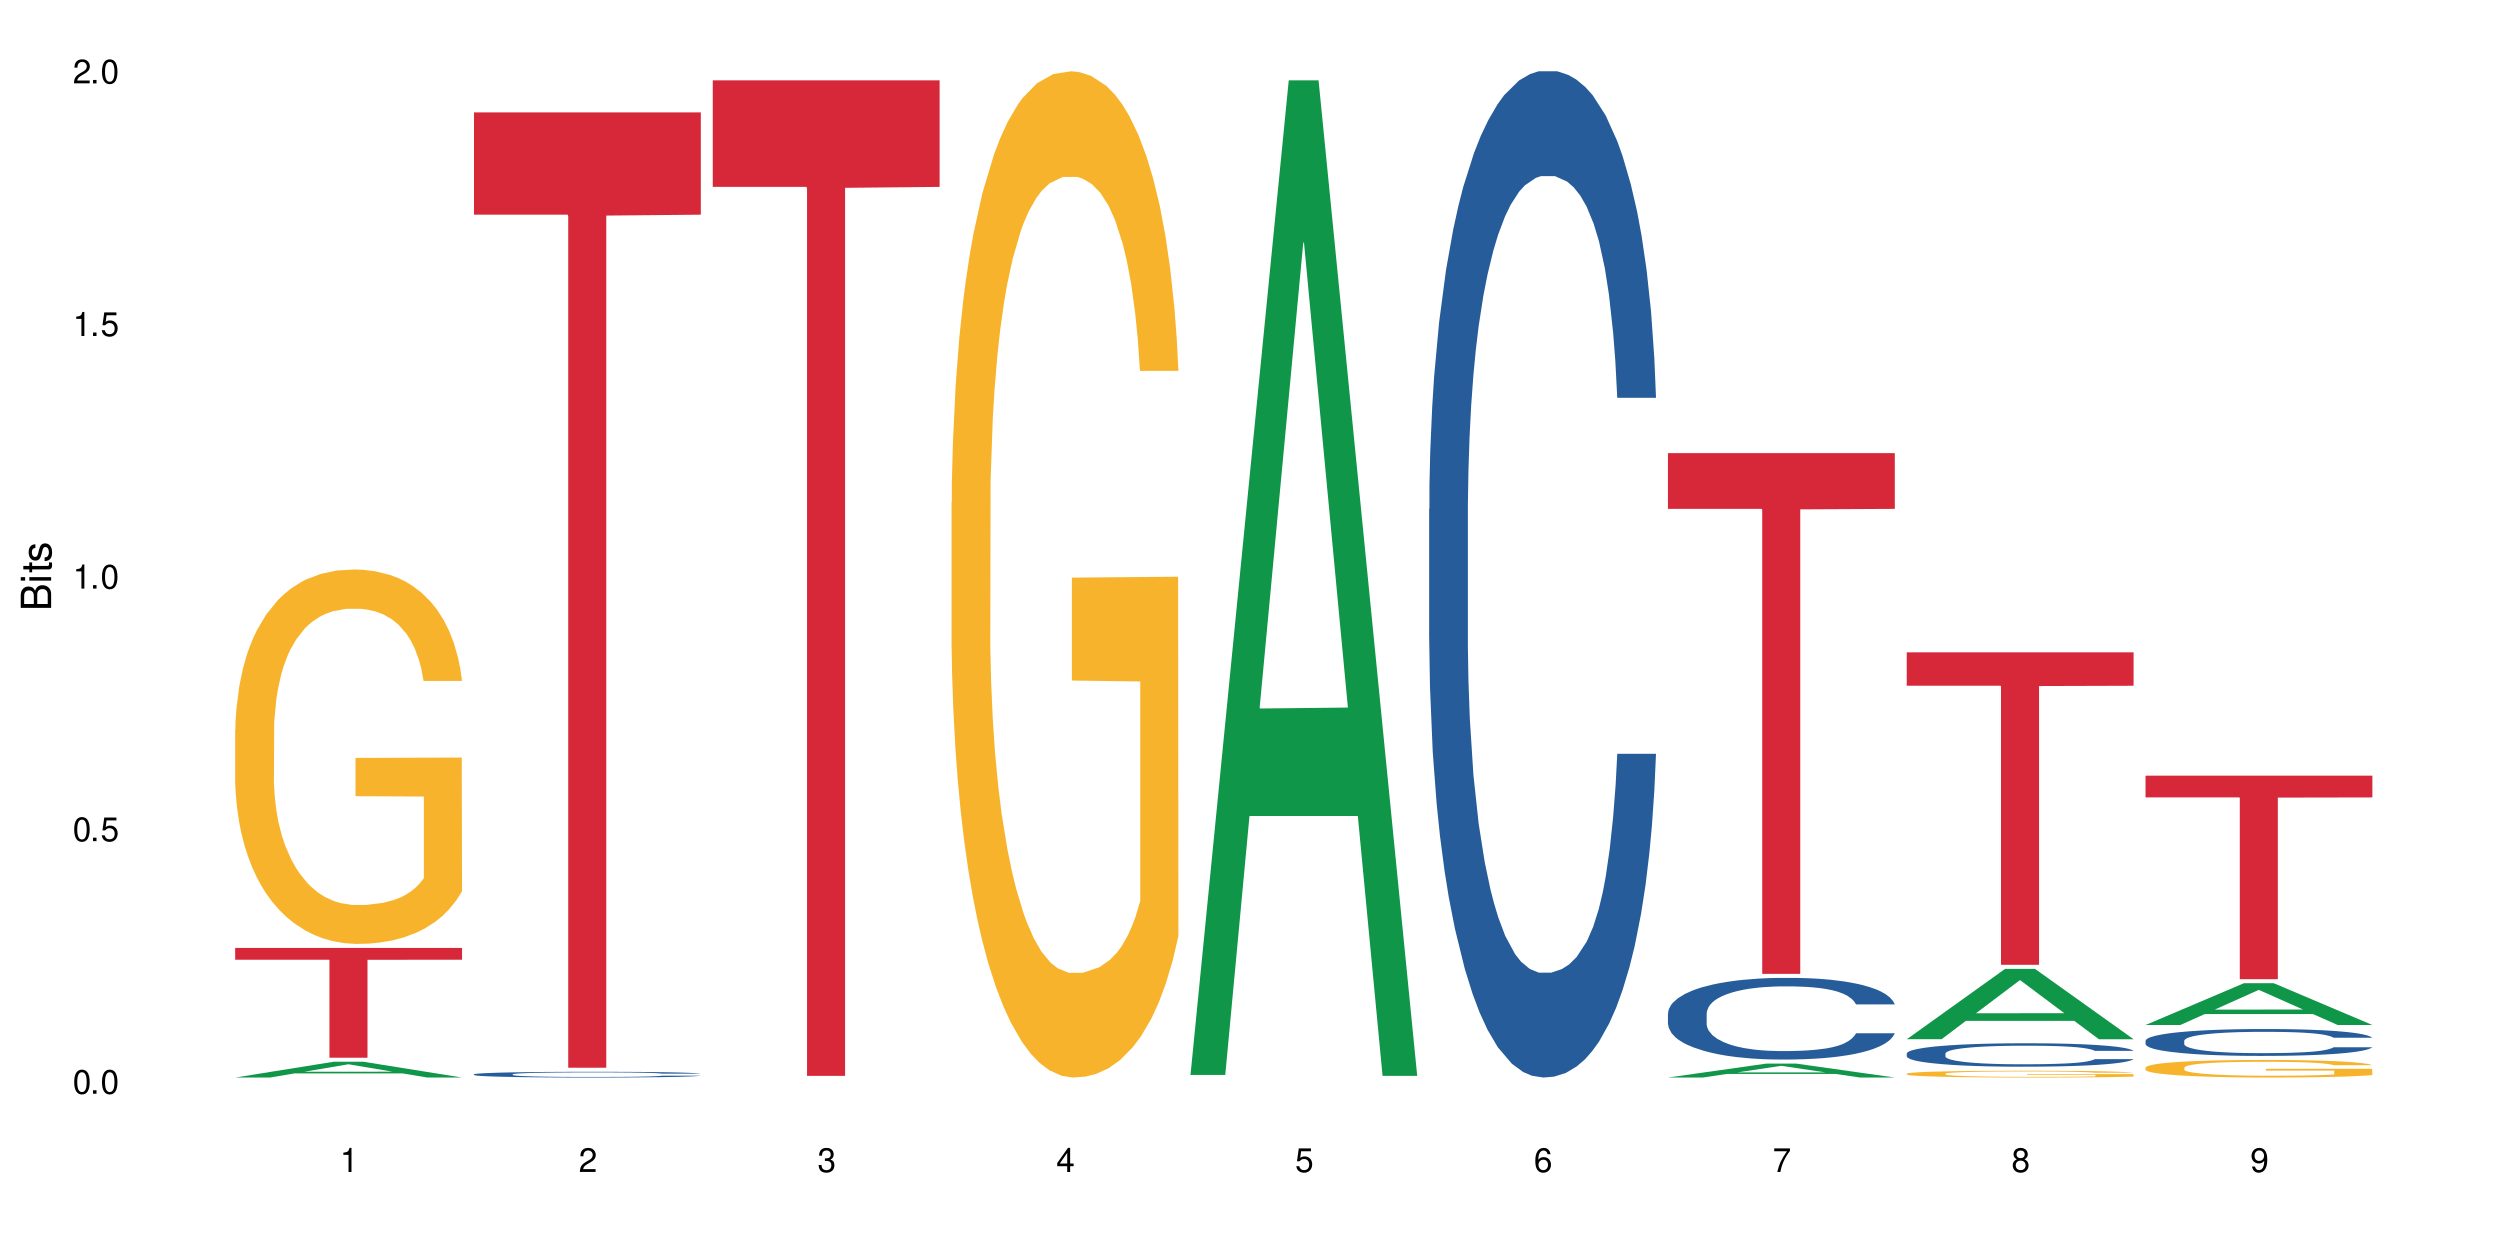 <?xml version="1.0" encoding="UTF-8"?>
<svg xmlns="http://www.w3.org/2000/svg" xmlns:xlink="http://www.w3.org/1999/xlink" width="720" height="360" viewBox="0 0 720 360">
<defs>
<g>
<g id="glyph-0-0">
</g>
<g id="glyph-0-1">
<path d="M 2.641 -6.938 C 2 -6.938 1.422 -6.656 1.078 -6.172 C 0.641 -5.562 0.406 -4.641 0.406 -3.359 C 0.406 -1.016 1.188 0.219 2.641 0.219 C 4.078 0.219 4.859 -1.016 4.859 -3.297 C 4.859 -4.641 4.656 -5.547 4.203 -6.172 C 3.844 -6.656 3.281 -6.938 2.641 -6.938 Z M 2.641 -6.188 C 3.547 -6.188 4 -5.25 4 -3.375 C 4 -1.406 3.562 -0.484 2.625 -0.484 C 1.734 -0.484 1.281 -1.438 1.281 -3.344 C 1.281 -5.25 1.734 -6.188 2.641 -6.188 Z M 2.641 -6.188 "/>
</g>
<g id="glyph-0-2">
<path d="M 1.828 -1 L 0.828 -1 L 0.828 0 L 1.828 0 Z M 1.828 -1 "/>
</g>
<g id="glyph-0-3">
<path d="M 4.562 -6.797 L 1.062 -6.797 L 0.547 -3.094 L 1.328 -3.094 C 1.719 -3.562 2.047 -3.734 2.578 -3.734 C 3.484 -3.734 4.062 -3.109 4.062 -2.094 C 4.062 -1.125 3.484 -0.531 2.578 -0.531 C 1.828 -0.531 1.375 -0.906 1.188 -1.672 L 0.328 -1.672 C 0.453 -1.109 0.547 -0.844 0.75 -0.594 C 1.125 -0.078 1.828 0.219 2.594 0.219 C 3.969 0.219 4.922 -0.781 4.922 -2.219 C 4.922 -3.562 4.031 -4.484 2.719 -4.484 C 2.25 -4.484 1.859 -4.359 1.469 -4.062 L 1.734 -5.969 L 4.562 -5.969 Z M 4.562 -6.797 "/>
</g>
<g id="glyph-0-4">
<path d="M 2.484 -4.938 L 2.484 0 L 3.328 0 L 3.328 -6.938 L 2.766 -6.938 C 2.469 -5.875 2.281 -5.734 0.984 -5.562 L 0.984 -4.938 Z M 2.484 -4.938 "/>
</g>
<g id="glyph-0-5">
<path d="M 4.859 -0.828 L 1.281 -0.828 C 1.359 -1.406 1.672 -1.781 2.5 -2.281 L 3.469 -2.828 C 4.406 -3.344 4.906 -4.062 4.906 -4.906 C 4.906 -5.484 4.672 -6.031 4.266 -6.406 C 3.859 -6.766 3.375 -6.938 2.719 -6.938 C 1.859 -6.938 1.219 -6.625 0.844 -6.031 C 0.609 -5.672 0.5 -5.234 0.484 -4.531 L 1.328 -4.531 C 1.359 -5.016 1.406 -5.281 1.531 -5.516 C 1.75 -5.938 2.188 -6.203 2.703 -6.203 C 3.469 -6.203 4.031 -5.641 4.031 -4.891 C 4.031 -4.344 3.719 -3.859 3.125 -3.516 L 2.234 -3 C 0.812 -2.172 0.406 -1.531 0.328 -0.016 L 4.859 -0.016 Z M 4.859 -0.828 "/>
</g>
<g id="glyph-0-6">
<path d="M 2.125 -3.188 L 2.578 -3.188 C 3.5 -3.188 3.984 -2.766 3.984 -1.922 C 3.984 -1.062 3.469 -0.531 2.594 -0.531 C 1.656 -0.531 1.203 -1 1.156 -2.016 L 0.312 -2.016 C 0.344 -1.453 0.438 -1.094 0.609 -0.781 C 0.953 -0.109 1.625 0.219 2.547 0.219 C 3.953 0.219 4.859 -0.625 4.859 -1.938 C 4.859 -2.828 4.516 -3.297 3.703 -3.594 C 4.344 -3.844 4.656 -4.328 4.656 -5.031 C 4.656 -6.219 3.875 -6.938 2.578 -6.938 C 1.203 -6.938 0.484 -6.172 0.453 -4.703 L 1.297 -4.703 C 1.312 -5.125 1.344 -5.359 1.453 -5.578 C 1.641 -5.969 2.062 -6.203 2.594 -6.203 C 3.344 -6.203 3.797 -5.75 3.797 -5 C 3.797 -4.516 3.609 -4.219 3.25 -4.047 C 3.016 -3.953 2.703 -3.922 2.125 -3.906 Z M 2.125 -3.188 "/>
</g>
<g id="glyph-0-7">
<path d="M 3.141 -1.672 L 3.141 0 L 3.984 0 L 3.984 -1.672 L 4.984 -1.672 L 4.984 -2.438 L 3.984 -2.438 L 3.984 -6.938 L 3.359 -6.938 L 0.266 -2.578 L 0.266 -1.672 Z M 3.141 -2.438 L 1 -2.438 L 3.141 -5.5 Z M 3.141 -2.438 "/>
</g>
<g id="glyph-0-8">
<path d="M 4.781 -5.125 C 4.609 -6.266 3.891 -6.938 2.844 -6.938 C 2.094 -6.938 1.422 -6.578 1.031 -5.953 C 0.594 -5.266 0.406 -4.422 0.406 -3.172 C 0.406 -2 0.578 -1.25 0.984 -0.641 C 1.359 -0.078 1.953 0.219 2.703 0.219 C 3.984 0.219 4.922 -0.75 4.922 -2.094 C 4.922 -3.375 4.062 -4.281 2.844 -4.281 C 2.172 -4.281 1.641 -4.031 1.281 -3.516 C 1.281 -5.234 1.828 -6.188 2.797 -6.188 C 3.391 -6.188 3.797 -5.797 3.938 -5.125 Z M 2.734 -3.531 C 3.547 -3.531 4.062 -2.953 4.062 -2.031 C 4.062 -1.156 3.484 -0.531 2.703 -0.531 C 1.922 -0.531 1.328 -1.188 1.328 -2.078 C 1.328 -2.938 1.906 -3.531 2.734 -3.531 Z M 2.734 -3.531 "/>
</g>
<g id="glyph-0-9">
<path d="M 4.984 -6.797 L 0.438 -6.797 L 0.438 -5.969 L 4.109 -5.969 C 2.5 -3.656 1.828 -2.234 1.328 0 L 2.219 0 C 2.594 -2.172 3.453 -4.047 4.984 -6.094 Z M 4.984 -6.797 "/>
</g>
<g id="glyph-0-10">
<path d="M 3.75 -3.656 C 4.469 -4.094 4.688 -4.438 4.688 -5.078 C 4.688 -6.172 3.844 -6.938 2.641 -6.938 C 1.438 -6.938 0.594 -6.172 0.594 -5.094 C 0.594 -4.438 0.812 -4.094 1.516 -3.656 C 0.734 -3.266 0.359 -2.703 0.359 -1.922 C 0.359 -0.656 1.281 0.219 2.641 0.219 C 3.984 0.219 4.922 -0.656 4.922 -1.922 C 4.922 -2.703 4.531 -3.266 3.75 -3.656 Z M 2.641 -6.188 C 3.359 -6.188 3.812 -5.75 3.812 -5.062 C 3.812 -4.406 3.344 -3.984 2.641 -3.984 C 1.922 -3.984 1.453 -4.406 1.453 -5.078 C 1.453 -5.75 1.922 -6.188 2.641 -6.188 Z M 2.641 -3.266 C 3.484 -3.266 4.062 -2.719 4.062 -1.906 C 4.062 -1.078 3.484 -0.531 2.625 -0.531 C 1.797 -0.531 1.219 -1.094 1.219 -1.906 C 1.219 -2.719 1.781 -3.266 2.641 -3.266 Z M 2.641 -3.266 "/>
</g>
<g id="glyph-0-11">
<path d="M 0.516 -1.578 C 0.672 -0.453 1.406 0.219 2.438 0.219 C 3.188 0.219 3.859 -0.141 4.266 -0.766 C 4.688 -1.453 4.891 -2.297 4.891 -3.547 C 4.891 -4.719 4.703 -5.453 4.312 -6.078 C 3.938 -6.641 3.344 -6.938 2.594 -6.938 C 1.297 -6.938 0.359 -5.969 0.359 -4.625 C 0.359 -3.344 1.234 -2.453 2.453 -2.453 C 3.094 -2.453 3.578 -2.672 4.016 -3.203 C 4 -1.484 3.469 -0.531 2.5 -0.531 C 1.906 -0.531 1.484 -0.906 1.359 -1.578 Z M 2.578 -6.203 C 3.375 -6.203 3.969 -5.531 3.969 -4.641 C 3.969 -3.797 3.391 -3.188 2.547 -3.188 C 1.734 -3.188 1.234 -3.766 1.234 -4.688 C 1.234 -5.562 1.797 -6.203 2.578 -6.203 Z M 2.578 -6.203 "/>
</g>
<g id="glyph-1-0">
</g>
<g id="glyph-1-1">
<path d="M 0 -0.953 L 0 -4.891 C 0 -5.719 -0.234 -6.344 -0.734 -6.797 C -1.188 -7.234 -1.812 -7.469 -2.5 -7.469 C -3.547 -7.469 -4.188 -7 -4.625 -5.875 C -4.984 -6.688 -5.625 -7.094 -6.531 -7.094 C -7.172 -7.094 -7.734 -6.859 -8.141 -6.391 C -8.562 -5.922 -8.75 -5.344 -8.75 -4.5 L -8.75 -0.953 Z M -4.984 -2.062 L -7.766 -2.062 L -7.766 -4.219 C -7.766 -4.844 -7.688 -5.203 -7.453 -5.5 C -7.219 -5.812 -6.859 -5.969 -6.375 -5.969 C -5.891 -5.969 -5.531 -5.812 -5.297 -5.5 C -5.062 -5.203 -4.984 -4.844 -4.984 -4.219 Z M -0.984 -2.062 L -4 -2.062 L -4 -4.781 C -4 -5.766 -3.438 -6.359 -2.484 -6.359 C -1.547 -6.359 -0.984 -5.766 -0.984 -4.781 Z M -0.984 -2.062 "/>
</g>
<g id="glyph-1-2">
<path d="M -6.281 -1.797 L -6.281 -0.797 L 0 -0.797 L 0 -1.797 Z M -8.75 -1.797 L -8.75 -0.797 L -7.484 -0.797 L -7.484 -1.797 Z M -8.75 -1.797 "/>
</g>
<g id="glyph-1-3">
<path d="M -6.281 -3.047 L -6.281 -2.016 L -8.016 -2.016 L -8.016 -1.016 L -6.281 -1.016 L -6.281 -0.172 L -5.469 -0.172 L -5.469 -1.016 L -0.719 -1.016 C -0.078 -1.016 0.281 -1.453 0.281 -2.234 C 0.281 -2.5 0.25 -2.719 0.188 -3.047 L -0.641 -3.047 C -0.609 -2.906 -0.594 -2.766 -0.594 -2.562 C -0.594 -2.141 -0.719 -2.016 -1.156 -2.016 L -5.469 -2.016 L -5.469 -3.047 Z M -6.281 -3.047 "/>
</g>
<g id="glyph-1-4">
<path d="M -4.531 -5.25 C -5.766 -5.25 -6.469 -4.422 -6.469 -2.969 C -6.469 -1.516 -5.719 -0.562 -4.547 -0.562 C -3.562 -0.562 -3.094 -1.062 -2.734 -2.562 L -2.516 -3.484 C -2.344 -4.188 -2.094 -4.469 -1.641 -4.469 C -1.047 -4.469 -0.641 -3.875 -0.641 -3 C -0.641 -2.453 -0.797 -2 -1.062 -1.75 C -1.25 -1.594 -1.422 -1.531 -1.875 -1.469 L -1.875 -0.406 C -0.422 -0.453 0.281 -1.266 0.281 -2.922 C 0.281 -4.5 -0.5 -5.516 -1.719 -5.516 C -2.656 -5.516 -3.172 -4.984 -3.469 -3.734 L -3.703 -2.766 C -3.891 -1.953 -4.156 -1.609 -4.594 -1.609 C -5.188 -1.609 -5.547 -2.125 -5.547 -2.938 C -5.547 -3.75 -5.203 -4.172 -4.531 -4.203 Z M -4.531 -5.25 "/>
</g>
</g>
</defs>
<rect x="-72" y="-36" width="864" height="432" fill="rgb(100%, 100%, 100%)" fill-opacity="1"/>
<path fill-rule="nonzero" fill="rgb(6.275%, 58.824%, 28.235%)" fill-opacity="1" d="M 67.73 310.328 L 67.801 310.324 L 96.07 305.785 L 104.656 305.785 L 133.066 310.332 L 123.082 310.332 L 115.965 309.145 L 84.762 309.145 L 77.781 310.328 L 67.73 310.328 L 87.766 308.656 L 113.102 308.648 L 100.469 306.527 L 100.328 306.523 L 100.188 306.535 L 87.695 308.648 L 87.766 308.656 Z M 67.73 310.328 "/>
<path fill-rule="nonzero" fill="rgb(96.863%, 70.196%, 16.863%)" fill-opacity="1" d="M 67.73 210.199 L 67.812 210.098 L 67.812 208.129 L 68.129 203.699 L 68.926 197.594 L 69.961 192.57 L 71.078 188.629 L 71.793 186.562 L 72.988 183.609 L 74.023 181.441 L 76.656 177.008 L 80 172.871 L 81.832 171.102 L 83.906 169.426 L 86.852 167.555 L 88.207 166.867 L 92.352 165.289 L 97.051 164.305 L 102.23 164.008 L 104.621 164.109 L 107.887 164.504 L 112.348 165.586 L 114.898 166.57 L 116.891 167.555 L 118.961 168.836 L 121.512 170.805 L 123.902 173.168 L 125.816 175.531 L 127.727 178.488 L 129.32 181.637 L 130.676 185.086 L 131.871 189.223 L 132.586 192.668 L 133.066 196.113 L 121.988 196.113 L 121.352 192.668 L 120.637 190.008 L 119.441 186.758 L 118.246 184.395 L 117.051 182.523 L 114.82 179.965 L 112.906 178.387 L 110.516 177.008 L 108.207 176.121 L 105.578 175.531 L 103.984 175.336 L 99.762 175.336 L 95.938 176.023 L 93.707 176.812 L 92.113 177.602 L 89.879 179.078 L 88.527 180.258 L 87.73 181.047 L 85.34 184.102 L 83.746 186.855 L 82.871 188.727 L 81.754 191.684 L 80.957 194.344 L 80.082 198.281 L 79.602 201.234 L 78.965 207.934 L 78.887 225.66 L 79.125 229.402 L 79.602 233.438 L 80.238 236.984 L 81.195 240.727 L 82.152 243.582 L 83.824 247.422 L 85.258 249.984 L 86.375 251.656 L 88.527 254.316 L 89.402 255.203 L 91.473 256.977 L 93.625 258.355 L 96.254 259.535 L 98.246 260.129 L 101.434 260.621 L 105.496 260.621 L 110.277 260.027 L 113.305 259.242 L 115.379 258.453 L 116.73 257.766 L 118.406 256.68 L 119.602 255.695 L 120.715 254.613 L 122.07 252.938 L 122.07 229.402 L 102.391 229.305 L 102.391 218.273 L 132.984 218.176 L 133.066 256.68 L 131.391 259.34 L 129.32 261.898 L 127.328 263.871 L 125.258 265.543 L 122.309 267.414 L 119.918 268.598 L 116.254 269.977 L 112.906 270.863 L 109.402 271.453 L 106.293 271.75 L 102.629 271.848 L 99.363 271.648 L 95.855 271.059 L 93.066 270.27 L 90.52 269.285 L 87.969 268.008 L 84.781 265.938 L 82.711 264.266 L 80.559 262.195 L 78.406 259.734 L 76.496 257.074 L 75.219 255.008 L 73.945 252.645 L 72.59 249.688 L 71.316 246.34 L 70.359 243.289 L 69.484 239.84 L 68.848 236.59 L 68.211 232.16 L 67.891 228.613 L 67.73 225.562 Z M 67.73 210.199 "/>
<path fill-rule="nonzero" fill="rgb(83.922%, 15.686%, 22.353%)" fill-opacity="1" d="M 67.73 273.012 L 133.066 273.012 L 133.066 276.395 L 105.836 276.426 L 105.836 304.621 L 94.879 304.621 L 94.879 276.453 L 94.723 276.395 L 67.73 276.395 Z M 67.73 273.012 "/>
<path fill-rule="nonzero" fill="rgb(14.51%, 36.078%, 60%)" fill-opacity="1" d="M 136.504 309.398 L 136.582 309.395 L 136.582 309.359 L 136.824 309.301 L 137.379 309.23 L 137.938 309.18 L 139.371 309.09 L 141.363 309.004 L 143.434 308.938 L 144.949 308.898 L 146.305 308.867 L 149.41 308.812 L 151.402 308.781 L 153.555 308.758 L 156.184 308.73 L 158.098 308.715 L 162.398 308.691 L 165.586 308.68 L 168.055 308.676 L 173.395 308.676 L 176.582 308.684 L 178.891 308.691 L 181.441 308.703 L 183.594 308.715 L 187.336 308.75 L 190.684 308.793 L 192.195 308.816 L 194.586 308.863 L 196.418 308.91 L 197.695 308.949 L 199.129 309.004 L 200.402 309.07 L 201.359 309.148 L 201.836 309.215 L 190.684 309.215 L 190.125 309.152 L 189.488 309.105 L 188.293 309.043 L 187.098 309 L 185.426 308.957 L 183.91 308.93 L 181.84 308.898 L 180.008 308.883 L 178.094 308.867 L 176.262 308.859 L 172.758 308.848 L 168.691 308.848 L 167.18 308.852 L 164.07 308.863 L 162.398 308.875 L 160.008 308.895 L 158.336 308.918 L 156.344 308.945 L 154.988 308.973 L 153.316 309.012 L 152.121 309.047 L 150.766 309.098 L 149.969 309.133 L 149.25 309.176 L 148.613 309.227 L 148.137 309.277 L 147.816 309.336 L 147.66 309.391 L 147.66 309.625 L 147.816 309.68 L 148.215 309.742 L 149.25 309.836 L 150.766 309.914 L 152.52 309.977 L 154.191 310.023 L 155.148 310.043 L 156.422 310.07 L 158.414 310.098 L 161.281 310.129 L 162.957 310.141 L 165.504 310.152 L 168.137 310.16 L 171.641 310.16 L 174.746 310.152 L 176.82 310.145 L 178.973 310.133 L 181.918 310.109 L 183.75 310.086 L 185.344 310.055 L 186.539 310.027 L 187.336 310.004 L 188.531 309.957 L 189.488 309.902 L 190.203 309.852 L 190.684 309.801 L 201.836 309.801 L 201.359 309.859 L 200.645 309.918 L 199.926 309.965 L 198.809 310.016 L 197.535 310.062 L 195.703 310.117 L 194.188 310.152 L 192.195 310.188 L 190.363 310.219 L 188.371 310.242 L 185.426 310.273 L 183.512 310.289 L 181.441 310.301 L 178.973 310.312 L 175.863 310.324 L 172.516 310.332 L 169.41 310.332 L 166.062 310.328 L 163.594 310.324 L 160.328 310.309 L 156.262 310.281 L 153.316 310.254 L 151.004 310.227 L 149.012 310.195 L 146.781 310.152 L 143.914 310.086 L 142.16 310.035 L 140.965 309.992 L 139.609 309.934 L 138.656 309.883 L 137.539 309.797 L 136.742 309.688 L 136.504 309.605 Z M 136.504 309.398 "/>
<path fill-rule="nonzero" fill="rgb(83.922%, 15.686%, 22.353%)" fill-opacity="1" d="M 136.504 32.379 L 201.836 32.379 L 201.836 61.828 L 174.609 62.086 L 174.609 307.512 L 163.652 307.512 L 163.652 62.344 L 163.496 61.828 L 136.504 61.828 Z M 136.504 32.379 "/>
<path fill-rule="nonzero" fill="rgb(83.922%, 15.686%, 22.353%)" fill-opacity="1" d="M 205.277 23.137 L 270.609 23.137 L 270.609 53.824 L 243.383 54.094 L 243.383 309.848 L 232.426 309.848 L 232.426 54.363 L 232.266 53.824 L 205.277 53.824 Z M 205.277 23.137 "/>
<path fill-rule="nonzero" fill="rgb(96.863%, 70.196%, 16.863%)" fill-opacity="1" d="M 274.051 144.652 L 274.129 144.387 L 274.129 139.094 L 274.449 127.184 L 275.246 110.777 L 276.281 97.277 L 277.395 86.691 L 278.113 81.133 L 279.309 73.195 L 280.344 67.371 L 282.973 55.461 L 286.32 44.348 L 288.152 39.582 L 290.223 35.082 L 293.172 30.055 L 294.527 28.203 L 298.668 23.965 L 303.371 21.32 L 308.547 20.527 L 310.938 20.789 L 314.207 21.848 L 318.668 24.762 L 321.219 27.406 L 323.207 30.055 L 325.281 33.496 L 327.832 38.789 L 330.219 45.141 L 332.133 51.492 L 334.043 59.43 L 335.637 67.902 L 336.992 77.164 L 338.188 88.281 L 338.906 97.543 L 339.383 106.805 L 328.309 106.805 L 327.672 97.543 L 326.953 90.398 L 325.758 81.664 L 324.562 75.312 L 323.367 70.281 L 321.137 63.402 L 319.227 59.168 L 316.836 55.461 L 314.523 53.078 L 311.895 51.492 L 310.301 50.961 L 306.078 50.961 L 302.254 52.816 L 300.023 54.934 L 298.43 57.051 L 296.199 61.02 L 294.844 64.195 L 294.047 66.312 L 291.656 74.516 L 290.062 81.93 L 289.188 86.957 L 288.07 94.898 L 287.273 102.043 L 286.398 112.629 L 285.922 120.57 L 285.285 138.566 L 285.203 186.207 L 285.441 196.262 L 285.922 207.113 L 286.559 216.641 L 287.516 226.699 L 288.469 234.375 L 290.145 244.695 L 291.578 251.578 L 292.691 256.078 L 294.844 263.223 L 295.723 265.605 L 297.793 270.367 L 299.945 274.074 L 302.574 277.25 L 304.566 278.836 L 307.75 280.16 L 311.816 280.16 L 316.598 278.574 L 319.625 276.457 L 321.695 274.34 L 323.051 272.484 L 324.723 269.574 L 325.918 266.926 L 327.035 264.016 L 328.387 259.516 L 328.387 196.262 L 308.707 195.996 L 308.707 166.355 L 339.305 166.09 L 339.383 269.574 L 337.711 276.719 L 335.637 283.602 L 333.645 288.895 L 331.574 293.395 L 328.625 298.422 L 326.238 301.598 L 322.57 305.305 L 319.227 307.688 L 315.719 309.273 L 312.613 310.066 L 308.945 310.332 L 305.68 309.805 L 302.176 308.215 L 299.387 306.098 L 296.836 303.453 L 294.285 300.012 L 291.102 294.453 L 289.027 289.953 L 286.875 284.395 L 284.727 277.777 L 282.812 270.633 L 281.539 265.074 L 280.266 258.723 L 278.91 250.781 L 277.633 241.785 L 276.68 233.578 L 275.801 224.316 L 275.164 215.582 L 274.527 203.672 L 274.207 194.145 L 274.051 185.941 Z M 274.051 144.652 "/>
<path fill-rule="nonzero" fill="rgb(6.275%, 58.824%, 28.235%)" fill-opacity="1" d="M 342.82 309.578 L 342.891 309.309 L 371.16 23.137 L 379.746 23.137 L 408.156 309.848 L 398.176 309.848 L 391.055 235.008 L 359.852 235.008 L 352.875 309.578 L 342.82 309.578 L 362.855 204.047 L 388.191 203.777 L 375.559 69.98 L 375.418 69.711 L 375.281 70.516 L 362.785 203.777 L 362.855 204.047 Z M 342.82 309.578 "/>
<path fill-rule="nonzero" fill="rgb(14.51%, 36.078%, 60%)" fill-opacity="1" d="M 411.594 146.621 L 411.676 146.355 L 411.676 140 L 411.914 129.934 L 412.473 117.215 L 413.027 108.477 L 414.461 92.844 L 416.453 77.746 L 418.527 66.09 L 420.039 59.203 L 421.395 53.902 L 424.5 44.102 L 426.492 39.07 L 428.645 34.566 L 431.273 30.062 L 433.188 27.414 L 437.488 23.176 L 440.676 21.32 L 443.145 20.527 L 448.484 20.527 L 451.672 21.586 L 453.98 22.91 L 456.531 25.031 L 458.684 27.414 L 462.426 33.242 L 465.773 40.66 L 467.289 44.898 L 469.68 53.109 L 471.512 61.055 L 472.785 67.945 L 474.219 77.746 L 475.496 89.668 L 476.449 103.176 L 476.93 114.566 L 465.773 114.566 L 465.215 103.973 L 464.578 95.758 L 463.383 84.898 L 462.188 77.215 L 460.516 69.535 L 459 64.5 L 456.93 59.469 L 455.098 56.289 L 453.184 53.902 L 451.352 52.316 L 447.848 50.727 L 443.785 50.727 L 442.27 51.254 L 439.164 53.375 L 437.488 55.23 L 435.098 58.938 L 433.426 62.383 L 431.434 67.68 L 430.078 72.184 L 428.406 79.07 L 427.211 85.164 L 425.855 93.906 L 425.059 100.527 L 424.344 107.945 L 423.707 116.688 L 423.227 125.957 L 422.91 135.762 L 422.75 145.297 L 422.75 186.355 L 422.91 195.895 L 423.309 207.02 L 424.344 223.18 L 425.855 237.219 L 427.609 248.344 L 429.281 256.293 L 430.238 260 L 431.512 264.238 L 433.504 269.535 L 436.375 274.836 L 438.047 276.953 L 440.598 279.074 L 443.227 280.133 L 446.73 280.133 L 449.84 279.074 L 451.91 277.75 L 454.062 275.629 L 457.008 271.125 L 458.844 266.887 L 460.438 261.855 L 461.629 256.82 L 462.426 252.582 L 463.621 244.371 L 464.578 235.363 L 465.297 226.094 L 465.773 217.086 L 476.93 217.086 L 476.449 227.684 L 475.734 238.012 L 475.016 245.695 L 473.902 254.969 L 472.625 263.18 L 470.793 272.449 L 469.281 278.543 L 467.289 285.168 L 465.457 290.199 L 463.465 294.703 L 460.516 300 L 458.602 302.648 L 456.531 305.035 L 454.062 307.152 L 450.953 309.008 L 447.609 310.066 L 444.5 310.332 L 441.152 309.801 L 438.684 308.742 L 435.418 306.359 L 431.355 301.59 L 428.406 296.559 L 426.094 291.523 L 424.105 286.227 L 421.871 279.074 L 419.004 267.418 L 417.25 258.41 L 416.055 250.992 L 414.703 240.664 L 413.746 231.391 L 412.629 216.555 L 411.832 197.746 L 411.594 183.18 Z M 411.594 146.621 "/>
<path fill-rule="nonzero" fill="rgb(6.275%, 58.824%, 28.235%)" fill-opacity="1" d="M 480.367 310.328 L 480.438 310.324 L 508.707 306.316 L 517.293 306.316 L 545.703 310.332 L 535.719 310.332 L 528.602 309.285 L 497.398 309.285 L 490.418 310.328 L 480.367 310.328 L 500.398 308.852 L 525.738 308.848 L 513.105 306.973 L 512.965 306.969 L 512.824 306.98 L 500.332 308.848 L 500.398 308.852 Z M 480.367 310.328 "/>
<path fill-rule="nonzero" fill="rgb(14.51%, 36.078%, 60%)" fill-opacity="1" d="M 480.367 291.867 L 480.445 291.848 L 480.445 291.328 L 480.688 290.512 L 481.242 289.48 L 481.801 288.773 L 483.234 287.504 L 485.227 286.277 L 487.301 285.332 L 488.812 284.773 L 490.168 284.344 L 493.273 283.547 L 495.266 283.141 L 497.418 282.773 L 500.047 282.41 L 501.961 282.195 L 506.262 281.852 L 509.449 281.699 L 511.918 281.637 L 517.258 281.637 L 520.445 281.723 L 522.754 281.828 L 525.305 282 L 527.457 282.195 L 531.199 282.668 L 534.547 283.27 L 536.059 283.613 L 538.449 284.277 L 540.285 284.926 L 541.559 285.484 L 542.992 286.277 L 544.266 287.246 L 545.223 288.344 L 545.703 289.266 L 534.547 289.266 L 533.988 288.406 L 533.352 287.738 L 532.156 286.859 L 530.961 286.234 L 529.289 285.613 L 527.773 285.203 L 525.703 284.793 L 523.871 284.535 L 521.957 284.344 L 520.125 284.215 L 516.621 284.086 L 512.555 284.086 L 511.043 284.129 L 507.934 284.301 L 506.262 284.449 L 503.871 284.75 L 502.199 285.031 L 500.207 285.461 L 498.852 285.828 L 497.18 286.387 L 495.984 286.879 L 494.629 287.59 L 493.832 288.125 L 493.117 288.73 L 492.477 289.438 L 492 290.191 L 491.68 290.984 L 491.523 291.762 L 491.523 295.094 L 491.68 295.867 L 492.078 296.77 L 493.117 298.078 L 494.629 299.219 L 496.383 300.121 L 498.055 300.766 L 499.012 301.066 L 500.285 301.41 L 502.277 301.844 L 505.145 302.273 L 506.82 302.445 L 509.367 302.617 L 512 302.703 L 515.504 302.703 L 518.613 302.617 L 520.684 302.508 L 522.836 302.336 L 525.781 301.973 L 527.613 301.625 L 529.207 301.219 L 530.402 300.809 L 531.199 300.465 L 532.395 299.801 L 533.352 299.07 L 534.07 298.316 L 534.547 297.586 L 545.703 297.586 L 545.223 298.445 L 544.508 299.285 L 543.789 299.906 L 542.672 300.66 L 541.398 301.324 L 539.566 302.078 L 538.051 302.574 L 536.059 303.109 L 534.227 303.52 L 532.234 303.883 L 529.289 304.312 L 527.375 304.527 L 525.305 304.723 L 522.836 304.895 L 519.727 305.043 L 516.379 305.133 L 513.273 305.152 L 509.926 305.109 L 507.457 305.023 L 504.191 304.828 L 500.125 304.441 L 497.18 304.035 L 494.867 303.625 L 492.875 303.195 L 490.645 302.617 L 487.777 301.668 L 486.023 300.938 L 484.828 300.336 L 483.473 299.5 L 482.52 298.746 L 481.402 297.543 L 480.605 296.016 L 480.367 294.832 Z M 480.367 291.867 "/>
<path fill-rule="nonzero" fill="rgb(83.922%, 15.686%, 22.353%)" fill-opacity="1" d="M 480.367 130.5 L 545.703 130.5 L 545.703 146.555 L 518.473 146.695 L 518.473 280.473 L 507.516 280.473 L 507.516 146.836 L 507.359 146.555 L 480.367 146.555 Z M 480.367 130.5 "/>
<path fill-rule="nonzero" fill="rgb(6.275%, 58.824%, 28.235%)" fill-opacity="1" d="M 549.141 299.281 L 549.211 299.262 L 577.48 279.027 L 586.066 279.027 L 614.473 299.301 L 604.492 299.301 L 597.371 294.008 L 566.172 294.008 L 559.191 299.281 L 549.141 299.281 L 569.172 291.82 L 594.512 291.801 L 581.875 282.34 L 581.738 282.32 L 581.598 282.379 L 569.102 291.801 L 569.172 291.82 Z M 549.141 299.281 "/>
<path fill-rule="nonzero" fill="rgb(14.51%, 36.078%, 60%)" fill-opacity="1" d="M 549.141 303.398 L 549.219 303.395 L 549.219 303.246 L 549.457 303.012 L 550.016 302.715 L 550.574 302.512 L 552.008 302.148 L 554 301.797 L 556.07 301.527 L 557.586 301.363 L 558.941 301.242 L 562.047 301.016 L 564.039 300.898 L 566.191 300.793 L 568.82 300.688 L 570.73 300.625 L 575.035 300.527 L 578.223 300.484 L 580.691 300.465 L 586.031 300.465 L 589.215 300.488 L 591.527 300.52 L 594.078 300.57 L 596.227 300.625 L 599.973 300.762 L 603.32 300.934 L 604.832 301.031 L 607.223 301.223 L 609.055 301.41 L 610.332 301.57 L 611.766 301.797 L 613.039 302.074 L 613.996 302.391 L 614.473 302.652 L 603.32 302.652 L 602.762 302.406 L 602.125 302.215 L 600.93 301.965 L 599.734 301.785 L 598.062 301.605 L 596.547 301.488 L 594.477 301.371 L 592.645 301.297 L 590.73 301.242 L 588.898 301.203 L 585.391 301.168 L 581.328 301.168 L 579.816 301.18 L 576.707 301.23 L 575.035 301.273 L 572.645 301.359 L 570.973 301.438 L 568.98 301.562 L 567.625 301.668 L 565.953 301.828 L 564.758 301.969 L 563.402 302.172 L 562.605 302.328 L 561.887 302.5 L 561.25 302.703 L 560.773 302.918 L 560.453 303.148 L 560.293 303.367 L 560.293 304.324 L 560.453 304.547 L 560.852 304.805 L 561.887 305.184 L 563.402 305.508 L 565.156 305.766 L 566.828 305.953 L 567.785 306.039 L 569.059 306.137 L 571.051 306.262 L 573.918 306.383 L 575.594 306.434 L 578.141 306.484 L 580.77 306.508 L 584.277 306.508 L 587.383 306.484 L 589.457 306.453 L 591.605 306.402 L 594.555 306.297 L 596.387 306.199 L 597.98 306.082 L 599.176 305.965 L 599.973 305.867 L 601.168 305.676 L 602.125 305.465 L 602.84 305.25 L 603.32 305.039 L 614.473 305.039 L 613.996 305.285 L 613.277 305.527 L 612.562 305.707 L 611.445 305.922 L 610.172 306.113 L 608.34 306.328 L 606.824 306.469 L 604.832 306.625 L 603 306.742 L 601.008 306.848 L 598.062 306.969 L 596.148 307.031 L 594.078 307.086 L 591.605 307.137 L 588.5 307.18 L 585.152 307.203 L 582.047 307.211 L 578.699 307.199 L 576.23 307.172 L 572.965 307.117 L 568.898 307.008 L 565.953 306.891 L 563.641 306.773 L 561.648 306.648 L 559.418 306.484 L 556.551 306.211 L 554.797 306 L 553.602 305.828 L 552.246 305.59 L 551.293 305.371 L 550.176 305.027 L 549.379 304.59 L 549.141 304.25 Z M 549.141 303.398 "/>
<path fill-rule="nonzero" fill="rgb(96.863%, 70.196%, 16.863%)" fill-opacity="1" d="M 549.141 309.215 L 549.219 309.211 L 549.219 309.176 L 549.539 309.094 L 550.336 308.984 L 551.371 308.895 L 552.484 308.82 L 553.203 308.785 L 554.398 308.73 L 555.434 308.691 L 558.062 308.609 L 561.41 308.535 L 563.242 308.504 L 565.312 308.473 L 568.262 308.438 L 569.617 308.426 L 573.758 308.398 L 578.461 308.379 L 583.641 308.375 L 586.031 308.375 L 589.297 308.383 L 593.758 308.402 L 596.309 308.422 L 598.301 308.438 L 600.371 308.461 L 602.922 308.496 L 605.312 308.539 L 607.223 308.582 L 609.137 308.637 L 610.73 308.695 L 612.082 308.758 L 613.277 308.832 L 613.996 308.895 L 614.473 308.957 L 603.398 308.957 L 602.762 308.895 L 602.043 308.848 L 600.848 308.789 L 599.652 308.746 L 598.461 308.711 L 596.227 308.664 L 594.316 308.637 L 591.926 308.609 L 589.613 308.594 L 586.984 308.582 L 585.391 308.578 L 581.168 308.578 L 577.344 308.594 L 575.113 308.605 L 573.52 308.621 L 571.289 308.648 L 569.934 308.668 L 569.137 308.684 L 566.75 308.738 L 565.156 308.789 L 564.277 308.824 L 563.164 308.875 L 562.367 308.926 L 561.488 308.996 L 561.012 309.051 L 560.375 309.172 L 560.293 309.492 L 560.535 309.562 L 561.012 309.637 L 561.648 309.699 L 562.605 309.766 L 563.562 309.82 L 565.234 309.891 L 566.668 309.934 L 567.785 309.965 L 569.934 310.016 L 570.812 310.031 L 572.883 310.062 L 575.035 310.086 L 577.664 310.109 L 579.656 310.121 L 582.844 310.129 L 586.906 310.129 L 591.688 310.117 L 594.715 310.105 L 596.785 310.09 L 598.141 310.078 L 599.812 310.059 L 601.008 310.039 L 602.125 310.02 L 603.48 309.988 L 603.48 309.562 L 583.797 309.559 L 583.797 309.359 L 614.395 309.359 L 614.473 310.059 L 612.801 310.105 L 610.73 310.152 L 608.738 310.188 L 606.664 310.219 L 603.719 310.254 L 601.328 310.273 L 597.664 310.297 L 594.316 310.316 L 590.809 310.324 L 587.703 310.332 L 584.039 310.332 L 580.77 310.328 L 577.266 310.316 L 574.477 310.305 L 571.926 310.285 L 569.379 310.262 L 566.191 310.227 L 564.117 310.195 L 561.969 310.156 L 559.816 310.113 L 557.902 310.062 L 556.629 310.027 L 555.355 309.984 L 554 309.93 L 552.727 309.871 L 551.77 309.812 L 550.895 309.75 L 550.254 309.691 L 549.617 309.613 L 549.301 309.547 L 549.141 309.492 Z M 549.141 309.215 "/>
<path fill-rule="nonzero" fill="rgb(83.922%, 15.686%, 22.353%)" fill-opacity="1" d="M 549.141 187.863 L 614.473 187.863 L 614.473 197.496 L 587.246 197.582 L 587.246 277.863 L 576.289 277.863 L 576.289 197.664 L 576.129 197.496 L 549.141 197.496 Z M 549.141 187.863 "/>
<path fill-rule="nonzero" fill="rgb(6.275%, 58.824%, 28.235%)" fill-opacity="1" d="M 617.914 295.191 L 617.98 295.18 L 646.25 283.164 L 654.836 283.164 L 683.246 295.203 L 673.266 295.203 L 666.145 292.059 L 634.945 292.059 L 627.965 295.191 L 617.914 295.191 L 637.945 290.762 L 663.285 290.75 L 650.648 285.133 L 650.512 285.121 L 650.371 285.152 L 637.875 290.75 L 637.945 290.762 Z M 617.914 295.191 "/>
<path fill-rule="nonzero" fill="rgb(14.51%, 36.078%, 60%)" fill-opacity="1" d="M 617.914 299.73 L 617.992 299.727 L 617.992 299.555 L 618.23 299.285 L 618.789 298.949 L 619.348 298.715 L 620.781 298.297 L 622.773 297.895 L 624.844 297.582 L 626.359 297.398 L 627.711 297.258 L 630.82 296.996 L 632.812 296.859 L 634.965 296.742 L 637.594 296.621 L 639.504 296.551 L 643.809 296.438 L 646.996 296.387 L 649.465 296.367 L 654.801 296.367 L 657.988 296.395 L 660.301 296.43 L 662.852 296.488 L 665 296.551 L 668.746 296.707 L 672.094 296.902 L 673.605 297.016 L 675.996 297.234 L 677.828 297.449 L 679.102 297.633 L 680.539 297.895 L 681.812 298.211 L 682.77 298.574 L 683.246 298.875 L 672.094 298.875 L 671.535 298.594 L 670.898 298.375 L 669.703 298.086 L 668.508 297.879 L 666.832 297.676 L 665.32 297.539 L 663.246 297.406 L 661.414 297.32 L 659.504 297.258 L 657.672 297.215 L 654.164 297.172 L 650.102 297.172 L 648.586 297.188 L 645.48 297.242 L 643.809 297.293 L 641.418 297.391 L 639.742 297.484 L 637.75 297.625 L 636.398 297.746 L 634.723 297.93 L 633.527 298.09 L 632.176 298.324 L 631.379 298.5 L 630.66 298.699 L 630.023 298.934 L 629.547 299.18 L 629.227 299.441 L 629.066 299.695 L 629.066 300.793 L 629.227 301.047 L 629.625 301.344 L 630.66 301.777 L 632.176 302.152 L 633.926 302.449 L 635.602 302.66 L 636.559 302.758 L 637.832 302.871 L 639.824 303.012 L 642.691 303.156 L 644.363 303.211 L 646.914 303.27 L 649.543 303.297 L 653.051 303.297 L 656.156 303.27 L 658.227 303.234 L 660.379 303.176 L 663.328 303.055 L 665.16 302.941 L 666.754 302.809 L 667.949 302.676 L 668.746 302.562 L 669.941 302.34 L 670.898 302.102 L 671.613 301.855 L 672.094 301.613 L 683.246 301.613 L 682.77 301.895 L 682.051 302.172 L 681.336 302.379 L 680.219 302.625 L 678.945 302.844 L 677.113 303.09 L 675.598 303.254 L 673.605 303.43 L 671.773 303.566 L 669.781 303.684 L 666.832 303.828 L 664.922 303.898 L 662.852 303.961 L 660.379 304.02 L 657.273 304.066 L 653.926 304.094 L 650.82 304.102 L 647.473 304.09 L 645.004 304.059 L 641.734 303.996 L 637.672 303.867 L 634.723 303.734 L 632.414 303.602 L 630.422 303.457 L 628.191 303.27 L 625.324 302.957 L 623.57 302.715 L 622.375 302.52 L 621.02 302.242 L 620.062 301.996 L 618.949 301.598 L 618.152 301.098 L 617.914 300.707 Z M 617.914 299.73 "/>
<path fill-rule="nonzero" fill="rgb(96.863%, 70.196%, 16.863%)" fill-opacity="1" d="M 617.914 307.438 L 617.992 307.43 L 617.992 307.34 L 618.312 307.129 L 619.109 306.844 L 620.145 306.609 L 621.258 306.422 L 621.977 306.324 L 623.172 306.188 L 624.207 306.086 L 626.836 305.879 L 630.184 305.684 L 632.016 305.598 L 634.086 305.52 L 637.035 305.434 L 638.391 305.402 L 642.531 305.328 L 647.234 305.281 L 652.414 305.266 L 654.801 305.27 L 658.07 305.289 L 662.531 305.34 L 665.082 305.387 L 667.074 305.434 L 669.145 305.492 L 671.695 305.586 L 674.082 305.695 L 675.996 305.809 L 677.91 305.945 L 679.5 306.094 L 680.855 306.258 L 682.051 306.449 L 682.77 306.613 L 683.246 306.773 L 672.172 306.773 L 671.535 306.613 L 670.816 306.488 L 669.621 306.336 L 668.426 306.223 L 667.23 306.137 L 665 306.016 L 663.09 305.941 L 660.699 305.879 L 658.387 305.836 L 655.758 305.809 L 654.164 305.797 L 649.941 305.797 L 646.117 305.832 L 643.887 305.867 L 642.293 305.906 L 640.062 305.973 L 638.707 306.031 L 637.91 306.066 L 635.52 306.211 L 633.926 306.34 L 633.051 306.426 L 631.934 306.566 L 631.141 306.691 L 630.262 306.875 L 629.785 307.016 L 629.148 307.328 L 629.066 308.164 L 629.305 308.34 L 629.785 308.527 L 630.422 308.695 L 631.379 308.871 L 632.332 309.004 L 634.008 309.184 L 635.441 309.305 L 636.559 309.383 L 638.707 309.508 L 639.586 309.551 L 641.656 309.633 L 643.809 309.699 L 646.438 309.754 L 648.43 309.781 L 651.617 309.805 L 655.68 309.805 L 660.461 309.777 L 663.488 309.742 L 665.559 309.703 L 666.914 309.672 L 668.586 309.621 L 669.781 309.574 L 670.898 309.523 L 672.25 309.445 L 672.25 308.34 L 652.57 308.332 L 652.57 307.816 L 683.168 307.812 L 683.246 309.621 L 681.574 309.746 L 679.5 309.863 L 677.512 309.957 L 675.438 310.035 L 672.492 310.125 L 670.102 310.18 L 666.434 310.246 L 663.09 310.285 L 659.582 310.312 L 656.477 310.328 L 652.809 310.332 L 649.543 310.324 L 646.039 310.297 L 643.25 310.258 L 640.699 310.211 L 638.148 310.152 L 634.965 310.055 L 632.891 309.977 L 630.742 309.879 L 628.59 309.762 L 626.676 309.637 L 625.402 309.543 L 624.129 309.43 L 622.773 309.293 L 621.496 309.133 L 620.543 308.992 L 619.664 308.828 L 619.027 308.676 L 618.391 308.469 L 618.07 308.301 L 617.914 308.156 Z M 617.914 307.438 "/>
<path fill-rule="nonzero" fill="rgb(83.922%, 15.686%, 22.353%)" fill-opacity="1" d="M 617.914 223.387 L 683.246 223.387 L 683.246 229.66 L 656.016 229.715 L 656.016 282 L 645.062 282 L 645.062 229.77 L 644.902 229.66 L 617.914 229.66 Z M 617.914 223.387 "/>
<g fill="rgb(0%, 0%, 0%)" fill-opacity="1">
<use xlink:href="#glyph-0-1" x="20.965" y="314.993"/>
<use xlink:href="#glyph-0-2" x="25.965" y="314.993"/>
<use xlink:href="#glyph-0-1" x="28.965" y="314.993"/>
</g>
<g fill="rgb(0%, 0%, 0%)" fill-opacity="1">
<use xlink:href="#glyph-0-1" x="20.965" y="242.251"/>
<use xlink:href="#glyph-0-2" x="25.965" y="242.251"/>
<use xlink:href="#glyph-0-3" x="28.965" y="242.251"/>
</g>
<g fill="rgb(0%, 0%, 0%)" fill-opacity="1">
<use xlink:href="#glyph-0-4" x="20.965" y="169.509"/>
<use xlink:href="#glyph-0-2" x="25.965" y="169.509"/>
<use xlink:href="#glyph-0-1" x="28.965" y="169.509"/>
</g>
<g fill="rgb(0%, 0%, 0%)" fill-opacity="1">
<use xlink:href="#glyph-0-4" x="20.965" y="96.767"/>
<use xlink:href="#glyph-0-2" x="25.965" y="96.767"/>
<use xlink:href="#glyph-0-3" x="28.965" y="96.767"/>
</g>
<g fill="rgb(0%, 0%, 0%)" fill-opacity="1">
<use xlink:href="#glyph-0-5" x="20.965" y="24.024"/>
<use xlink:href="#glyph-0-2" x="25.965" y="24.024"/>
<use xlink:href="#glyph-0-1" x="28.965" y="24.024"/>
</g>
<g fill="rgb(0%, 0%, 0%)" fill-opacity="1">
<use xlink:href="#glyph-0-4" x="97.898" y="337.532"/>
</g>
<g fill="rgb(0%, 0%, 0%)" fill-opacity="1">
<use xlink:href="#glyph-0-5" x="166.672" y="337.532"/>
</g>
<g fill="rgb(0%, 0%, 0%)" fill-opacity="1">
<use xlink:href="#glyph-0-6" x="235.445" y="337.532"/>
</g>
<g fill="rgb(0%, 0%, 0%)" fill-opacity="1">
<use xlink:href="#glyph-0-7" x="304.215" y="337.532"/>
</g>
<g fill="rgb(0%, 0%, 0%)" fill-opacity="1">
<use xlink:href="#glyph-0-3" x="372.988" y="337.532"/>
</g>
<g fill="rgb(0%, 0%, 0%)" fill-opacity="1">
<use xlink:href="#glyph-0-8" x="441.762" y="337.532"/>
</g>
<g fill="rgb(0%, 0%, 0%)" fill-opacity="1">
<use xlink:href="#glyph-0-9" x="510.535" y="337.532"/>
</g>
<g fill="rgb(0%, 0%, 0%)" fill-opacity="1">
<use xlink:href="#glyph-0-10" x="579.309" y="337.532"/>
</g>
<g fill="rgb(0%, 0%, 0%)" fill-opacity="1">
<use xlink:href="#glyph-0-11" x="648.078" y="337.532"/>
</g>
<g fill="rgb(0%, 0%, 0%)" fill-opacity="1">
<use xlink:href="#glyph-1-1" x="14.725" y="176.012"/>
<use xlink:href="#glyph-1-2" x="14.725" y="168.012"/>
<use xlink:href="#glyph-1-3" x="14.725" y="165.012"/>
<use xlink:href="#glyph-1-4" x="14.725" y="162.012"/>
</g>
</svg>
